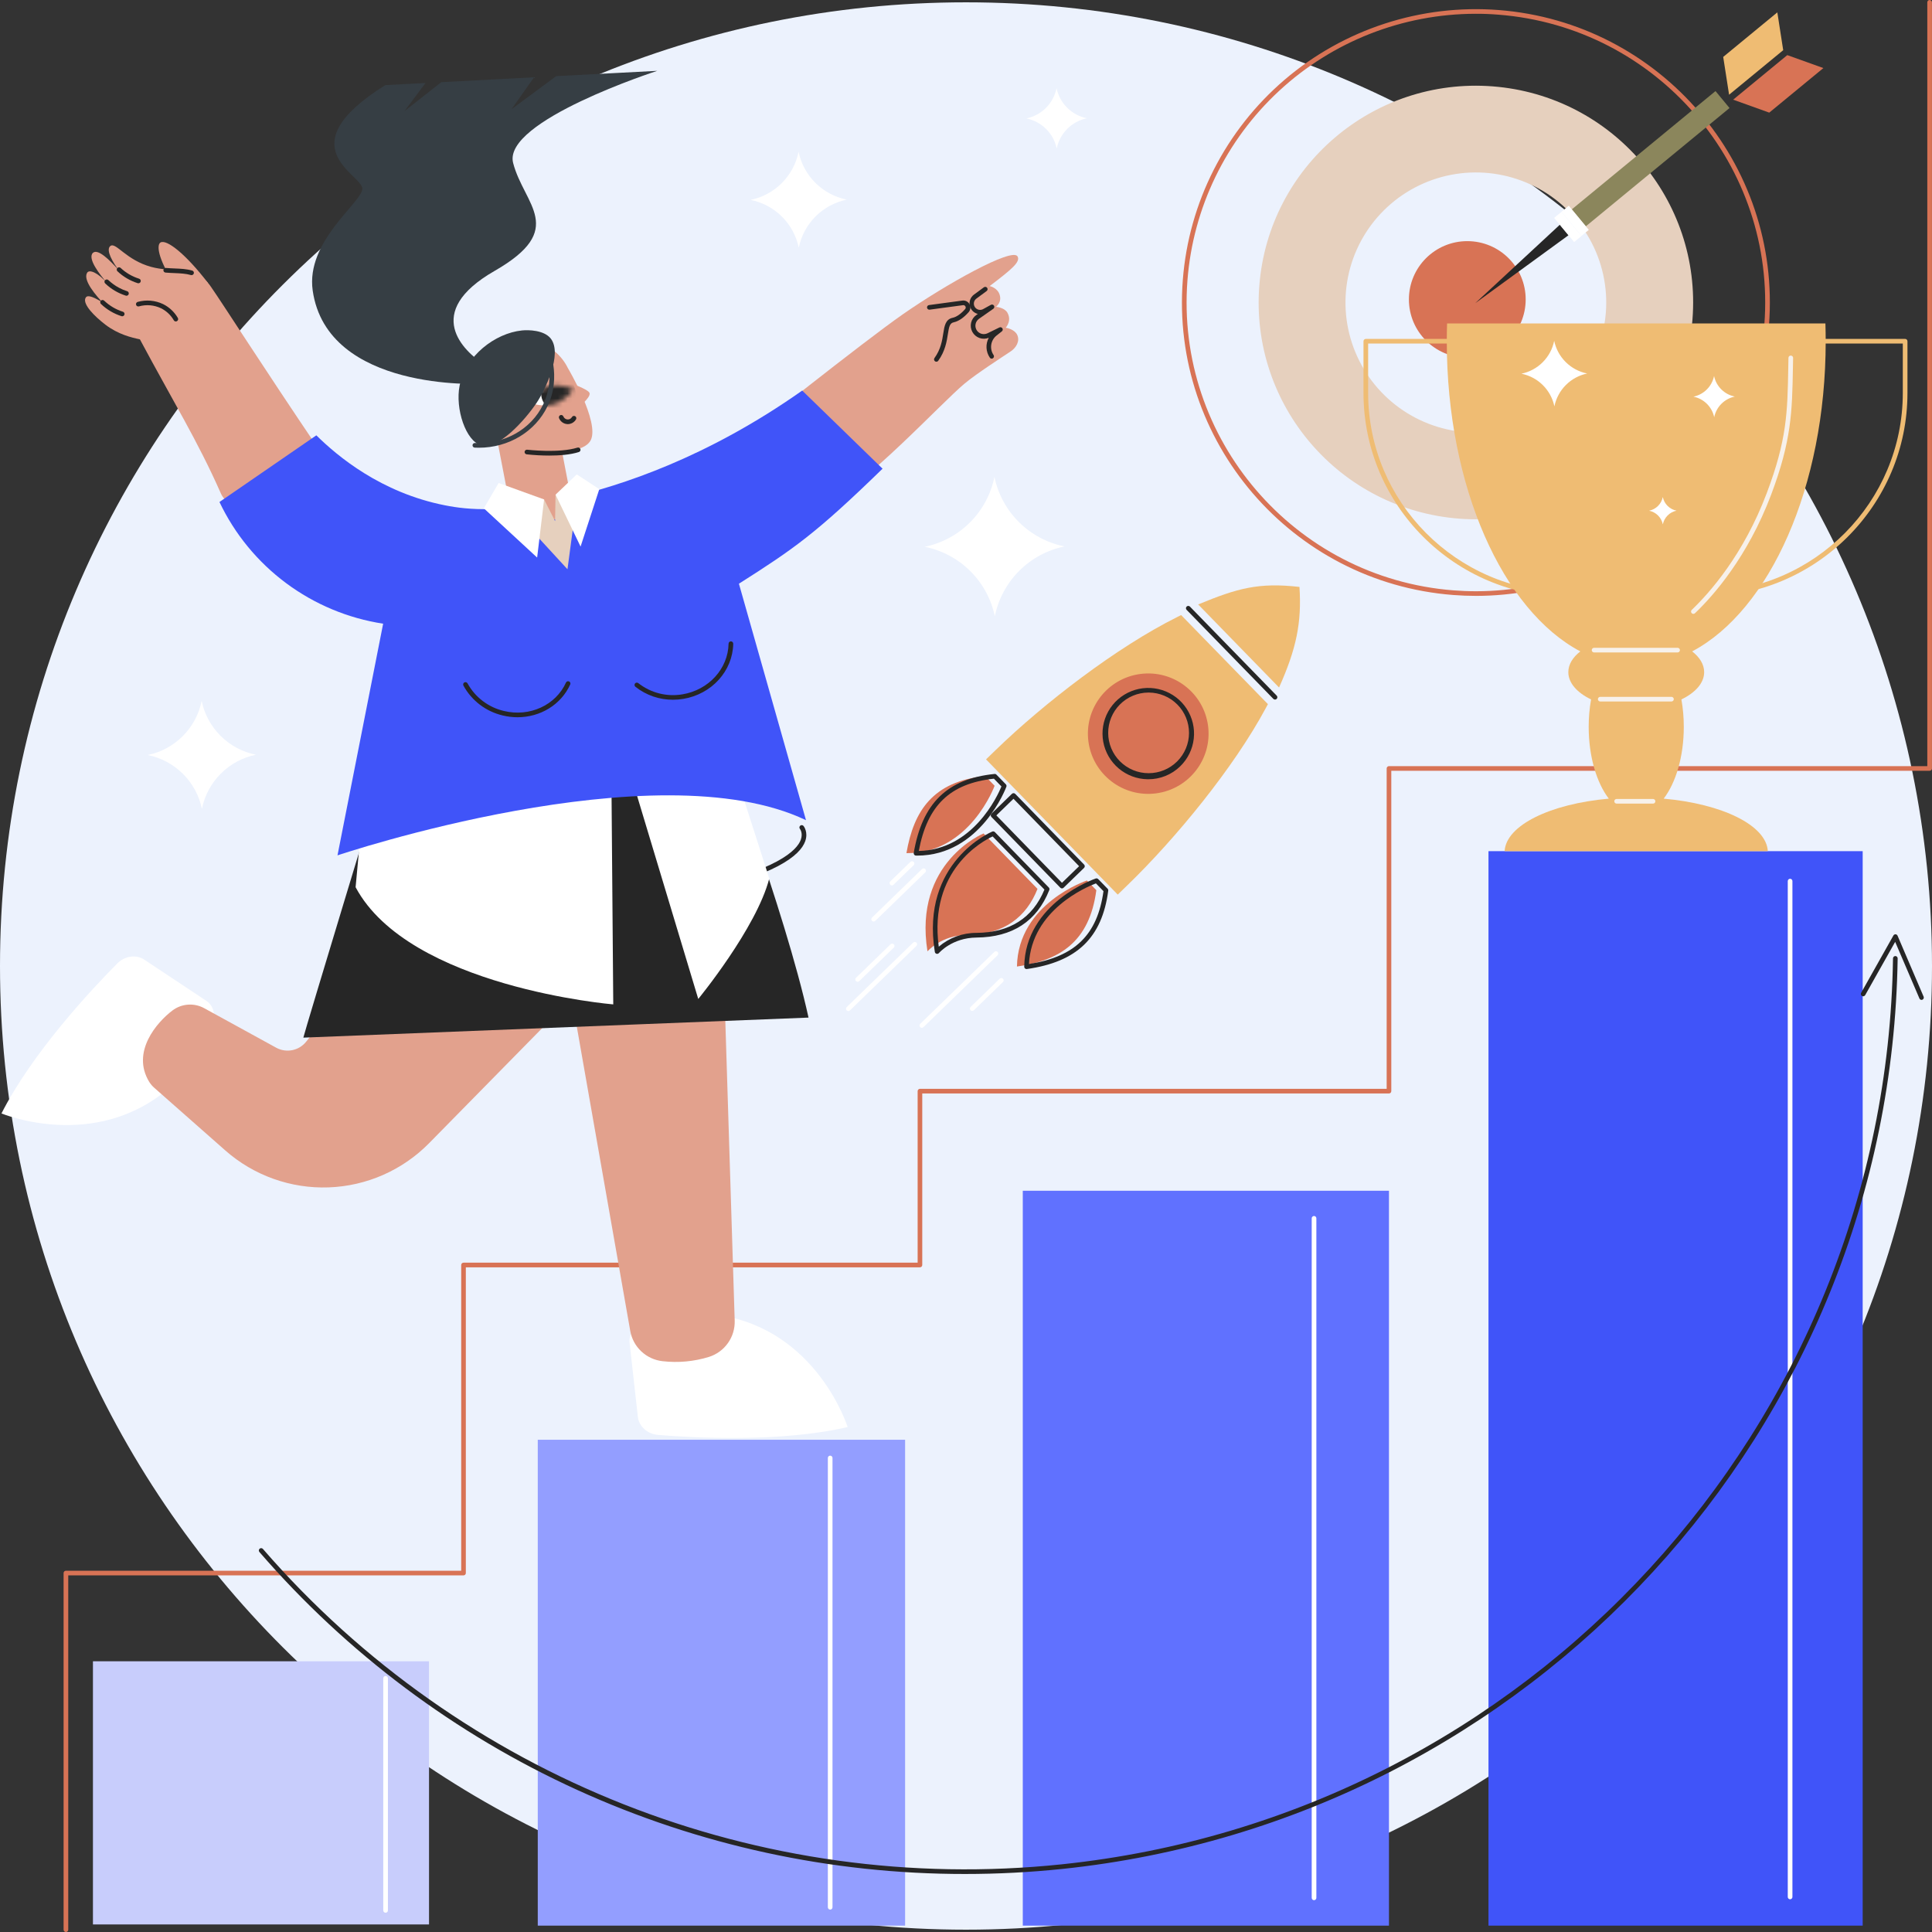 <svg width="400" height="400" viewBox="0 0 400 400" fill="none" xmlns="http://www.w3.org/2000/svg">
    <rect x="0" y="0" width="400" height="400" fill="#333333" stroke="none"/>
    <path d="M200 399.519C310.457 399.519 400 310.192 400 200C400 89.809 310.457 0.481 200 0.481C89.543 0.481 0 89.809 0 200C0 310.192 89.543 399.519 200 399.519Z" fill="#ECF2FD"/>
    <path d="M88.823 343.95H19.244V398.437H88.823V343.95Z" fill="#C8CDFC"/>
    <path d="M287.57 246.533H211.757V398.684H287.57V246.533Z" fill="#6071FF"/>
    <path d="M79.831 396.013C79.703 396.013 79.581 395.962 79.49 395.872C79.4 395.782 79.349 395.66 79.349 395.532V347.477C79.349 347.35 79.4 347.227 79.49 347.137C79.581 347.047 79.703 346.996 79.831 346.996C79.959 346.996 80.082 347.047 80.172 347.137C80.262 347.227 80.313 347.35 80.313 347.477V395.532C80.314 395.595 80.301 395.658 80.277 395.716C80.253 395.775 80.218 395.828 80.173 395.873C80.128 395.917 80.075 395.953 80.016 395.977C79.957 396.001 79.894 396.013 79.831 396.013Z" fill="white"/>
    <path d="M385.649 176.225H308.175V398.682H385.649V176.225Z" fill="#4054F9"/>
    <path d="M370.62 393.224C370.492 393.223 370.37 393.172 370.28 393.082C370.189 392.992 370.139 392.87 370.138 392.743V182.422C370.138 182.294 370.189 182.172 370.279 182.082C370.37 181.991 370.492 181.941 370.62 181.941C370.748 181.941 370.87 181.991 370.961 182.082C371.051 182.172 371.102 182.294 371.102 182.422V392.741C371.102 392.804 371.09 392.867 371.066 392.926C371.042 392.984 371.006 393.037 370.962 393.082C370.917 393.127 370.864 393.163 370.805 393.187C370.746 393.211 370.683 393.224 370.62 393.224Z" fill="white"/>
    <path d="M272.057 393.414C271.929 393.414 271.807 393.363 271.716 393.273C271.626 393.183 271.575 393.061 271.575 392.933V252.24C271.575 252.113 271.626 251.99 271.716 251.9C271.807 251.81 271.929 251.759 272.057 251.759C272.185 251.759 272.308 251.81 272.398 251.9C272.488 251.99 272.539 252.113 272.539 252.24V392.944C272.536 393.07 272.484 393.189 272.394 393.276C272.304 393.364 272.183 393.414 272.057 393.414Z" fill="white"/>
    <path d="M187.393 298.088H111.339V398.682H187.393V298.088Z" fill="#939EFF"/>
    <path d="M171.88 395.362C171.752 395.361 171.63 395.31 171.54 395.22C171.45 395.13 171.399 395.008 171.398 394.881V301.858C171.398 301.73 171.449 301.608 171.539 301.518C171.63 301.427 171.752 301.377 171.88 301.377C172.008 301.377 172.13 301.427 172.221 301.518C172.311 301.608 172.362 301.73 172.362 301.858V394.885C172.36 395.012 172.309 395.132 172.219 395.222C172.129 395.311 172.007 395.361 171.88 395.362Z" fill="white"/>
    <path d="M13.648 400C13.585 400 13.522 399.988 13.463 399.964C13.405 399.94 13.351 399.905 13.307 399.86C13.262 399.815 13.226 399.762 13.202 399.703C13.178 399.645 13.166 399.582 13.166 399.519V325.683C13.166 325.556 13.217 325.433 13.307 325.343C13.398 325.253 13.52 325.202 13.648 325.202H95.486V261.904C95.486 261.776 95.537 261.654 95.627 261.564C95.718 261.474 95.841 261.423 95.968 261.423H189.987V225.91C189.987 225.783 190.038 225.661 190.128 225.57C190.218 225.48 190.341 225.43 190.469 225.43H287.095V159.099C287.095 158.972 287.146 158.85 287.236 158.76C287.327 158.67 287.449 158.619 287.577 158.619H399.027V0.481C399.027 0.353 399.078 0.231 399.168 0.141C399.259 0.051 399.381 0 399.509 0C399.637 0 399.76 0.051 399.85 0.141C399.94 0.231 399.991 0.353 399.991 0.481V159.099C399.991 159.227 399.94 159.349 399.85 159.439C399.76 159.53 399.637 159.58 399.509 159.58H288.052V225.91C288.052 226.038 288.001 226.16 287.911 226.25C287.82 226.341 287.698 226.391 287.57 226.391H190.944V261.904C190.944 262.031 190.893 262.153 190.802 262.243C190.712 262.333 190.59 262.384 190.462 262.385H96.446V325.683C96.446 325.746 96.434 325.809 96.41 325.867C96.386 325.926 96.35 325.979 96.305 326.024C96.261 326.068 96.207 326.104 96.149 326.128C96.09 326.152 96.027 326.164 95.964 326.164H14.13V399.519C14.13 399.647 14.079 399.769 13.989 399.859C13.899 399.949 13.776 400 13.648 400Z" fill="#D87355"/>
    <path d="M199.805 387.989C172.079 388.013 144.674 382.07 119.46 370.564C94.247 359.059 71.818 342.263 53.705 321.322C53.663 321.274 53.632 321.219 53.612 321.159C53.592 321.099 53.584 321.035 53.589 320.972C53.593 320.909 53.61 320.848 53.639 320.791C53.667 320.735 53.706 320.684 53.754 320.643C53.802 320.602 53.858 320.57 53.918 320.55C53.978 320.531 54.041 320.523 54.105 320.527C54.168 320.532 54.229 320.549 54.286 320.577C54.343 320.605 54.393 320.645 54.434 320.692C95.574 368.104 157.397 392.515 219.818 385.988C316.479 375.884 390.469 295.243 391.926 198.41C391.931 198.284 391.984 198.165 392.075 198.077C392.166 197.989 392.288 197.939 392.414 197.938C392.478 197.939 392.54 197.952 392.598 197.977C392.656 198.002 392.709 198.038 392.753 198.084C392.797 198.129 392.832 198.182 392.856 198.241C392.879 198.3 392.891 198.363 392.89 198.426C391.426 295.744 317.064 376.786 219.919 386.946C213.237 387.642 206.523 387.99 199.805 387.989Z" fill="#262626"/>
    <path d="M397.837 207.019C397.744 207.018 397.652 206.99 397.574 206.938C397.497 206.886 397.436 206.812 397.399 206.726L392.375 195.002L386.17 206.027C386.107 206.138 386.003 206.22 385.88 206.255C385.757 206.29 385.625 206.274 385.514 206.212C385.402 206.149 385.32 206.045 385.285 205.923C385.25 205.8 385.266 205.668 385.329 205.557L392.013 193.679C392.057 193.603 392.121 193.539 392.198 193.496C392.276 193.453 392.363 193.432 392.452 193.435C392.541 193.439 392.628 193.469 392.702 193.52C392.775 193.572 392.833 193.643 392.868 193.725L398.267 206.35C398.316 206.468 398.318 206.6 398.27 206.718C398.222 206.836 398.13 206.93 398.013 206.98C397.957 207.004 397.898 207.017 397.837 207.019Z" fill="#262626"/>
    <path d="M305.666 123.373C304.07 123.373 302.463 123.311 300.846 123.187C267.397 120.592 242.288 91.318 244.891 57.924C245.508 49.973 247.69 42.222 251.31 35.113C254.931 28.003 259.92 21.675 265.992 16.489C272.064 11.303 279.101 7.361 286.7 4.888C294.3 2.415 302.313 1.46 310.283 2.077C343.74 4.671 368.845 33.946 366.247 67.336C365.064 82.565 358.171 96.79 346.944 107.175C335.716 117.561 320.978 123.344 305.666 123.373ZM305.473 2.853C290.404 2.88 275.899 8.572 264.849 18.793C253.799 29.014 247.016 43.014 245.852 58.002C243.293 90.864 268.002 119.674 300.929 122.227C302.512 122.351 304.091 122.413 305.664 122.411C320.733 122.383 335.238 116.692 346.288 106.47C357.338 96.249 364.121 82.249 365.285 67.261C367.835 34.4 343.135 5.589 310.21 3.036C308.626 2.906 307.046 2.845 305.473 2.853Z" fill="#D87355"/>
    <path d="M309.051 17.881C284.292 15.962 262.651 34.441 260.727 59.156C258.804 83.871 277.32 105.462 302.086 107.381C326.851 109.3 348.486 90.821 350.41 66.107C352.333 41.392 333.817 19.803 309.051 17.881ZM303.479 89.481C298.156 89.071 293.074 87.094 288.877 83.802C284.68 80.51 281.555 76.051 279.899 70.987C278.242 65.924 278.128 60.484 279.571 55.356C281.014 50.227 283.949 45.641 288.005 42.177C292.06 38.713 297.055 36.526 302.356 35.894C307.658 35.262 313.028 36.212 317.788 38.625C322.548 41.037 326.484 44.804 329.098 49.448C331.712 54.093 332.887 59.406 332.474 64.716C331.92 71.836 328.554 78.444 323.117 83.088C317.68 87.732 310.616 90.032 303.479 89.481Z" fill="#E6D0BE"/>
    <path d="M315.876 61.991C315.876 55.327 310.464 49.925 303.788 49.925C297.112 49.925 291.7 55.327 291.7 61.991C291.7 68.655 297.112 74.057 303.788 74.057C310.464 74.057 315.876 68.655 315.876 61.991Z" fill="#D87355"/>
    <path d="M355.177 18.856L325.427 43.347L328.33 46.857L358.08 22.366L355.177 18.856Z" fill="#8B865C"/>
    <path d="M324.739 48.704L305.425 62.776L322.943 46.532L324.739 48.704Z" fill="#262626"/>
    <path d="M369.194 10.389L357.989 19.613L356.772 11.784L367.978 2.56L369.194 10.389Z" fill="#EFBC73"/>
    <path d="M370.039 11.412L358.834 20.636L366.304 23.318L377.511 14.092L370.039 11.412Z" fill="#D87355"/>
    <path d="M323.292 43.859L321.771 45.111L325.908 50.112L327.429 48.86L323.292 43.859Z" fill="white"/>
    <path d="M324.807 42.592L323.286 43.844L327.422 48.844L328.943 47.592L324.807 42.592Z" fill="white"/>
    <path d="M226.983 184.302C225.563 195.071 219.343 198.863 210.55 200.111C210.769 187.018 225.037 182.299 225.037 182.299L226.983 184.302Z" fill="#D87355"/>
    <path d="M203.972 160.675C193.144 161.786 189.17 167.888 187.669 176.632C200.789 176.785 205.922 162.686 205.922 162.686L203.972 160.675Z" fill="#D87355"/>
    <path d="M203.637 172.56C203.637 172.56 189.051 178.505 192.025 196.967C192.025 196.967 194.849 193.627 200.158 193.583C207.951 193.52 212.528 189.786 214.805 184.035L203.637 172.56Z" fill="#D87355"/>
    <path d="M264.814 142.341C268.407 134.321 269.522 128.892 269.042 121.517C260.587 120.555 256.201 121.786 248.065 125.143L256.439 133.742L264.816 142.341H264.814Z" fill="#EFBC73"/>
    <path d="M262.084 146.575L262.509 145.782L244.542 127.345L243.736 127.747C231.203 133.994 216.188 145.552 206.144 155.288L204.148 157.222L231.415 185.22L233.411 183.284C243.466 173.553 255.469 158.908 262.084 146.575Z" fill="#EFBC73"/>
    <path d="M212.535 200.632C212.471 200.632 212.407 200.62 212.348 200.595C212.289 200.57 212.235 200.534 212.19 200.489C212.145 200.443 212.11 200.389 212.086 200.329C212.063 200.27 212.051 200.206 212.053 200.142C212.272 186.864 226.733 181.93 226.871 181.882C226.957 181.854 227.049 181.85 227.137 181.872C227.225 181.894 227.305 181.94 227.368 182.004L229.318 184.007C229.369 184.059 229.408 184.121 229.43 184.19C229.453 184.259 229.46 184.333 229.45 184.404C228.166 194.153 222.969 199.156 212.603 200.627L212.535 200.632ZM226.895 182.896C224.952 183.633 213.595 188.409 213.034 199.589C222.568 198.09 227.204 193.548 228.464 184.507L226.895 182.896Z" fill="#262626"/>
    <path d="M189.868 177.145H189.649C189.579 177.145 189.51 177.13 189.447 177.1C189.384 177.07 189.328 177.027 189.283 176.973C189.239 176.919 189.206 176.857 189.188 176.79C189.17 176.723 189.167 176.652 189.178 176.584C190.946 166.284 196.106 161.244 205.907 160.238C205.979 160.23 206.052 160.239 206.121 160.264C206.189 160.288 206.251 160.328 206.301 160.38L208.254 162.385C208.316 162.45 208.359 162.531 208.378 162.619C208.397 162.707 208.391 162.798 208.361 162.883C208.313 163.025 203.017 177.145 189.868 177.145ZM205.78 161.218C196.687 162.216 192.007 166.715 190.223 176.179C201.45 175.939 206.549 164.745 207.338 162.829L205.78 161.218Z" fill="#262626"/>
    <path d="M239.353 164.257C246.193 163.363 251.012 157.105 250.116 150.279C249.22 143.453 242.948 138.643 236.108 139.537C229.268 140.43 224.449 146.689 225.345 153.515C226.241 160.341 232.512 165.151 239.353 164.257Z" fill="#D87355"/>
    <path d="M237.743 161.336H237.605C235.413 161.305 233.299 160.517 231.624 159.106C229.949 157.695 228.816 155.748 228.419 153.597C228.021 151.446 228.384 149.224 229.445 147.31C230.505 145.396 232.199 143.908 234.236 143.099C236.273 142.291 238.528 142.212 240.617 142.877C242.706 143.541 244.499 144.908 245.691 146.744C246.883 148.579 247.401 150.771 247.155 152.944C246.909 155.117 245.915 157.139 244.343 158.663C242.579 160.383 240.209 161.343 237.743 161.336ZM237.743 143.386C235.529 143.403 233.412 144.294 231.856 145.864C230.299 147.435 229.43 149.556 229.438 151.765C229.446 153.973 230.331 156.089 231.9 157.647C233.468 159.206 235.592 160.081 237.806 160.081C240.019 160.081 242.143 159.206 243.711 157.647C245.28 156.089 246.165 153.973 246.173 151.765C246.181 149.556 245.312 147.435 243.755 145.864C242.199 144.294 240.082 143.403 237.868 143.386H237.743Z" fill="#262626"/>
    <path d="M263.979 144.839C263.914 144.839 263.85 144.826 263.791 144.801C263.731 144.776 263.678 144.739 263.633 144.693L245.666 126.253C245.581 126.161 245.535 126.039 245.538 125.914C245.542 125.788 245.594 125.669 245.685 125.582C245.775 125.494 245.896 125.446 246.022 125.446C246.148 125.447 246.269 125.496 246.358 125.585L264.325 144.022C264.39 144.09 264.435 144.175 264.452 144.268C264.469 144.361 264.459 144.456 264.422 144.543C264.386 144.63 264.324 144.704 264.246 144.757C264.168 144.81 264.076 144.838 263.981 144.839H263.979Z" fill="#262626"/>
    <path d="M219.869 183.936C219.74 183.934 219.618 183.881 219.529 183.79L205.265 169.145C205.175 169.055 205.124 168.933 205.124 168.805C205.124 168.678 205.175 168.556 205.265 168.465L209.503 164.356C209.594 164.266 209.716 164.216 209.844 164.216C209.972 164.216 210.095 164.266 210.186 164.356L224.45 179.001C224.54 179.091 224.591 179.213 224.591 179.341C224.591 179.468 224.54 179.59 224.45 179.681L220.212 183.79C220.168 183.836 220.114 183.873 220.055 183.898C219.996 183.923 219.933 183.936 219.869 183.936ZM206.284 168.819L219.869 182.776L223.416 179.335L209.831 165.379L206.284 168.819Z" fill="#262626"/>
    <path d="M194.023 197.486C193.979 197.486 193.936 197.48 193.893 197.469C193.804 197.444 193.724 197.395 193.663 197.326C193.601 197.258 193.56 197.173 193.545 197.082C190.539 178.459 205.296 172.214 205.445 172.164C205.533 172.127 205.631 172.118 205.725 172.138C205.82 172.157 205.906 172.204 205.973 172.273L217.147 183.749C217.212 183.815 217.256 183.898 217.274 183.989C217.292 184.08 217.284 184.174 217.25 184.26C214.684 190.737 209.608 194.05 202.158 194.111C197.119 194.153 194.415 197.292 194.389 197.325C194.342 197.376 194.286 197.417 194.223 197.445C194.16 197.472 194.092 197.487 194.023 197.486ZM205.515 173.174C203.475 174.118 192.248 180.074 194.36 196C196.53 194.147 199.295 193.133 202.151 193.141C209.06 193.086 213.797 190.081 216.24 184.179L205.515 173.174Z" fill="#262626"/>
    <path d="M190.852 212.8C190.757 212.799 190.663 212.77 190.584 212.717C190.505 212.664 190.444 212.588 190.408 212.5C190.372 212.411 190.363 212.314 190.383 212.221C190.402 212.128 190.449 212.042 190.517 211.976L205.868 197.084C205.959 196.995 206.083 196.946 206.211 196.948C206.339 196.95 206.461 197.002 206.55 197.094C206.639 197.185 206.688 197.309 206.686 197.436C206.685 197.564 206.632 197.686 206.54 197.775L191.19 212.664C191.099 212.752 190.978 212.801 190.852 212.8Z" fill="white"/>
    <path d="M201.288 209.301C201.193 209.3 201.099 209.271 201.02 209.218C200.941 209.164 200.88 209.089 200.844 209C200.808 208.912 200.799 208.815 200.819 208.722C200.838 208.629 200.885 208.543 200.953 208.476L206.972 202.638C207.017 202.592 207.07 202.556 207.13 202.531C207.189 202.506 207.253 202.493 207.317 202.493C207.381 202.493 207.445 202.506 207.504 202.531C207.564 202.556 207.617 202.592 207.662 202.638C207.707 202.684 207.742 202.739 207.766 202.798C207.789 202.858 207.8 202.922 207.799 202.986C207.797 203.05 207.783 203.114 207.756 203.172C207.73 203.231 207.692 203.283 207.644 203.327L201.626 209.165C201.535 209.252 201.414 209.301 201.288 209.301Z" fill="white"/>
    <path d="M180.876 190.794C180.781 190.794 180.688 190.765 180.609 190.711C180.529 190.658 180.468 190.582 180.432 190.494C180.396 190.406 180.387 190.309 180.407 190.216C180.426 190.122 180.473 190.037 180.541 189.97L190.889 179.931C190.981 179.842 191.105 179.793 191.233 179.795C191.361 179.796 191.483 179.849 191.572 179.941C191.661 180.032 191.71 180.155 191.708 180.283C191.707 180.411 191.654 180.532 191.562 180.621L181.214 190.659C181.124 190.746 181.002 190.795 180.876 190.794Z" fill="white"/>
    <path d="M184.663 183.318C184.598 183.318 184.534 183.306 184.474 183.281C184.415 183.255 184.361 183.218 184.316 183.172C184.226 183.081 184.175 182.959 184.175 182.832C184.175 182.704 184.226 182.582 184.316 182.492L188.493 178.441C188.584 178.352 188.708 178.304 188.836 178.305C188.964 178.307 189.086 178.36 189.175 178.451C189.264 178.543 189.313 178.666 189.311 178.794C189.31 178.921 189.257 179.043 189.165 179.132L184.989 183.182C184.901 183.267 184.785 183.315 184.663 183.318Z" fill="white"/>
    <path d="M175.638 209.331C175.542 209.331 175.448 209.302 175.369 209.249C175.289 209.196 175.228 209.12 175.192 209.032C175.155 208.943 175.146 208.846 175.166 208.753C175.185 208.659 175.232 208.574 175.3 208.507L189.062 195.156C189.154 195.067 189.277 195.018 189.405 195.02C189.533 195.022 189.655 195.074 189.745 195.166C189.834 195.257 189.883 195.381 189.881 195.508C189.879 195.636 189.827 195.758 189.735 195.847L175.973 209.195C175.883 209.283 175.763 209.331 175.638 209.331Z" fill="white"/>
    <path d="M177.564 203.266C177.468 203.266 177.375 203.237 177.296 203.183C177.217 203.13 177.155 203.054 177.119 202.966C177.083 202.878 177.075 202.781 177.094 202.687C177.113 202.594 177.16 202.509 177.228 202.442L184.378 195.504C184.423 195.46 184.477 195.426 184.536 195.402C184.595 195.379 184.658 195.367 184.721 195.368C184.784 195.369 184.847 195.382 184.905 195.408C184.963 195.433 185.016 195.469 185.06 195.514C185.104 195.559 185.139 195.613 185.163 195.672C185.186 195.731 185.198 195.793 185.197 195.857C185.196 195.92 185.182 195.982 185.157 196.04C185.132 196.098 185.096 196.151 185.05 196.195L177.901 203.131C177.811 203.218 177.69 203.267 177.564 203.266Z" fill="white"/>
    <path d="M344.448 165.352C346.97 162.056 348.611 156.627 348.611 150.489C348.612 148.584 348.448 146.683 348.12 144.806C351.008 143.42 352.829 141.405 352.829 139.158C352.829 137.562 351.908 136.085 350.344 134.863C366.356 126.404 377.991 100.856 377.991 70.653C377.991 69.416 377.969 68.185 377.932 66.963H299.601C299.562 68.184 299.542 69.414 299.542 70.653C299.542 100.856 311.177 126.404 327.189 134.863C325.624 136.085 324.704 137.562 324.704 139.158C324.704 141.405 326.525 143.42 329.413 144.806C329.083 146.682 328.919 148.584 328.922 150.489C328.922 156.633 330.57 162.074 333.085 165.352C320.962 166.426 311.818 170.867 311.512 176.225H366.008C365.714 170.867 356.571 166.426 344.448 165.352Z" fill="#EFBC73"/>
    <path d="M324.584 123.547C301.26 123.547 282.296 104.62 282.296 81.361V70.651C282.297 70.524 282.348 70.402 282.438 70.312C282.528 70.222 282.651 70.171 282.778 70.17H324.584C324.711 70.171 324.834 70.222 324.924 70.312C325.014 70.402 325.065 70.524 325.066 70.651V123.06C325.067 123.123 325.055 123.187 325.031 123.246C325.007 123.305 324.972 123.359 324.927 123.404C324.882 123.449 324.829 123.485 324.77 123.51C324.711 123.535 324.647 123.547 324.584 123.547ZM283.26 71.127V81.353C283.26 103.928 301.542 122.325 324.113 122.583V71.127H283.26Z" fill="#EFBC73"/>
    <path d="M352.62 123.547C352.493 123.547 352.37 123.497 352.28 123.406C352.189 123.316 352.138 123.194 352.138 123.066V70.647C352.139 70.519 352.19 70.397 352.28 70.307C352.371 70.217 352.493 70.166 352.62 70.166H394.437C394.564 70.166 394.687 70.217 394.777 70.307C394.867 70.397 394.918 70.519 394.919 70.647V81.357C394.919 104.621 375.942 123.547 352.62 123.547ZM353.102 71.128V122.583C375.67 122.325 393.955 103.928 393.955 81.353V71.128H353.102Z" fill="#EFBC73"/>
    <path d="M350.596 127.096C350.5 127.096 350.406 127.067 350.326 127.013C350.246 126.959 350.184 126.883 350.149 126.794C350.113 126.705 350.105 126.607 350.125 126.513C350.145 126.419 350.193 126.334 350.263 126.267C353.988 122.702 360.986 114.818 365.789 102.092C369.969 91.015 370.072 85.419 370.241 76.147L370.28 74.088C370.281 74.025 370.294 73.962 370.319 73.904C370.344 73.846 370.381 73.793 370.426 73.749C370.472 73.705 370.526 73.671 370.585 73.648C370.645 73.625 370.708 73.614 370.771 73.616C370.899 73.619 371.021 73.672 371.11 73.764C371.198 73.856 371.247 73.98 371.245 74.108L371.205 76.165C371.039 85.218 370.929 91.198 366.691 102.431C361.821 115.327 354.724 123.34 350.929 126.962C350.839 127.048 350.72 127.096 350.596 127.096Z" fill="#F7F1EB"/>
    <path d="M347.329 135.082H330.037C329.909 135.082 329.787 135.031 329.696 134.941C329.606 134.85 329.555 134.728 329.555 134.601C329.555 134.473 329.606 134.351 329.696 134.261C329.787 134.17 329.909 134.12 330.037 134.12H347.329C347.457 134.12 347.579 134.17 347.67 134.261C347.76 134.351 347.811 134.473 347.811 134.601C347.811 134.728 347.76 134.85 347.67 134.941C347.579 135.031 347.457 135.082 347.329 135.082Z" fill="#F7F1EB"/>
    <path d="M346.058 145.235H331.31C331.182 145.235 331.06 145.184 330.969 145.094C330.879 145.004 330.828 144.882 330.828 144.754C330.828 144.627 330.879 144.504 330.969 144.414C331.06 144.324 331.182 144.273 331.31 144.273H346.058C346.186 144.273 346.309 144.324 346.399 144.414C346.489 144.504 346.54 144.627 346.54 144.754C346.54 144.882 346.489 145.004 346.399 145.094C346.309 145.184 346.186 145.235 346.058 145.235Z" fill="#F7F1EB"/>
    <path d="M342.244 166.379H334.7C334.572 166.379 334.449 166.328 334.359 166.238C334.269 166.148 334.218 166.025 334.218 165.898C334.218 165.77 334.269 165.648 334.359 165.558C334.449 165.468 334.572 165.417 334.7 165.417H342.244C342.371 165.417 342.494 165.468 342.584 165.558C342.675 165.648 342.726 165.77 342.726 165.898C342.726 166.025 342.675 166.148 342.584 166.238C342.494 166.328 342.371 166.379 342.244 166.379Z" fill="#F7F1EB"/>
    <path d="M328.615 77.329H328.593C326.916 76.99 325.376 76.167 324.164 74.963C322.952 73.758 322.122 72.224 321.777 70.553V70.575C321.436 72.247 320.611 73.783 319.404 74.992C318.196 76.201 316.66 77.029 314.985 77.375H315.007C316.683 77.713 318.224 78.536 319.435 79.741C320.647 80.945 321.478 82.479 321.823 84.15V84.129C322.163 82.456 322.988 80.92 324.196 79.712C325.403 78.503 326.94 77.674 328.615 77.329Z" fill="white"/>
    <path d="M347.099 105.73C346.401 105.588 345.761 105.246 345.257 104.745C344.753 104.243 344.407 103.605 344.264 102.91C344.122 103.606 343.779 104.245 343.276 104.748C342.774 105.25 342.134 105.595 341.437 105.738C342.135 105.88 342.775 106.222 343.279 106.723C343.783 107.225 344.129 107.863 344.272 108.558C344.413 107.862 344.757 107.223 345.259 106.72C345.762 106.218 346.402 105.874 347.099 105.732V105.73Z" fill="white"/>
    <path d="M359.181 82.101H359.165C358.109 81.889 357.139 81.372 356.376 80.613C355.614 79.854 355.092 78.888 354.877 77.835V77.848C354.664 78.901 354.144 79.868 353.384 80.629C352.624 81.39 351.655 81.911 350.6 82.127H350.614C351.67 82.34 352.64 82.858 353.403 83.617C354.167 84.376 354.69 85.341 354.908 86.394V86.379C355.122 85.326 355.642 84.359 356.403 83.598C357.164 82.838 358.132 82.317 359.187 82.101H359.181Z" fill="white"/>
    <path d="M133.357 274.194C132.456 274.306 131.635 274.767 131.072 275.478C130.51 276.189 130.25 277.093 130.351 277.993L132.058 293.315C132.277 295.329 134.051 296.909 136.278 297.092C143.977 297.72 161.749 298.655 175.498 295.457C175.498 295.457 169.24 275.438 148.946 272.288L133.357 274.194Z" fill="white"/>
    <path d="M113.907 181.176L130.486 275.549C130.771 277.176 131.576 278.666 132.782 279.797C133.988 280.928 135.529 281.638 137.174 281.82C140.409 282.193 143.687 281.89 146.799 280.929C148.383 280.423 149.758 279.416 150.717 278.06C151.676 276.705 152.166 275.074 152.112 273.416L149.167 179.342L113.907 181.176Z" fill="#E2A18D"/>
    <path d="M43.716 211.965C44.211 211.205 44.385 210.281 44.201 209.394C44.017 208.506 43.49 207.727 42.735 207.224L29.877 198.689C28.19 197.567 25.839 197.902 24.268 199.487C18.834 204.968 6.692 217.95 0.305 230.525C0.305 230.525 19.693 238.612 35.167 225.135L43.716 211.965Z" fill="white"/>
    <path d="M88.486 184.068L63.392 215.664C62.671 216.571 61.652 217.194 60.514 217.423C59.377 217.652 58.195 217.471 57.178 216.914L42.279 208.737C41.255 208.173 40.089 207.917 38.922 208.001C37.755 208.085 36.638 208.504 35.705 209.209C32.471 211.648 27.13 217.792 30.885 223.976C31.175 224.444 31.534 224.866 31.95 225.226L46.645 238.186C52.532 243.377 60.192 246.115 68.043 245.836C75.895 245.556 83.34 242.28 88.841 236.684L131.595 193.187L88.486 184.068Z" fill="#E2A18D"/>
    <path d="M62.805 214.83C63.011 213.737 79.553 159.285 79.553 159.285L148.247 150.819C148.247 150.819 162.555 188.594 167.395 210.682L62.805 214.83Z" fill="#262626"/>
    <path d="M154.531 90.076C154.531 90.076 178.585 70.881 186.959 65.045C195.745 58.925 209.612 51.143 210.677 53.093C211.284 54.206 209.612 55.655 204.886 59.235C205.307 59.292 206.536 59.782 206.928 60.903C207.511 62.564 206.295 63.401 206.223 63.526C206.367 63.526 208.004 63.712 208.583 64.758C209.24 65.934 208.885 67.023 208.234 67.856C208.591 67.889 210.083 68.269 210.587 69.301C211.245 70.643 210.329 72.02 209.306 72.713C207.43 73.98 202.218 77.316 199.685 79.434C194.698 83.598 178.999 100.765 170.202 104.874C169.354 96.529 154.531 90.076 154.531 90.076Z" fill="#E2A18D"/>
    <path d="M193.865 74.89C193.764 74.89 193.665 74.859 193.582 74.801C193.479 74.726 193.41 74.613 193.389 74.488C193.369 74.362 193.399 74.233 193.473 74.13C194.787 72.311 195.068 70.495 195.293 69.037C195.539 67.467 195.749 66.112 197.239 65.793C198.037 65.623 198.928 65.002 199.82 63.996C199.888 63.922 199.93 63.829 199.941 63.73C199.953 63.631 199.933 63.53 199.884 63.443C199.837 63.352 199.763 63.278 199.672 63.231C199.581 63.184 199.477 63.167 199.375 63.183L192.469 64.114C192.343 64.13 192.216 64.095 192.116 64.018C192.015 63.941 191.949 63.827 191.932 63.702C191.915 63.576 191.948 63.449 192.025 63.348C192.101 63.247 192.214 63.18 192.34 63.161L199.246 62.23C199.541 62.189 199.842 62.24 200.107 62.374C200.373 62.509 200.591 62.721 200.732 62.983C200.873 63.245 200.93 63.543 200.896 63.839C200.862 64.134 200.738 64.412 200.541 64.635C199.498 65.813 198.455 66.519 197.441 66.735C196.637 66.908 196.485 67.653 196.247 69.185C196.017 70.663 195.701 72.683 194.255 74.691C194.21 74.753 194.152 74.803 194.084 74.838C194.016 74.872 193.941 74.89 193.865 74.89Z" fill="#262626"/>
    <path d="M205.329 74.258C205.249 74.257 205.171 74.237 205.102 74.199C205.032 74.16 204.973 74.106 204.93 74.039C204.522 73.44 204.286 72.741 204.247 72.018C204.209 71.295 204.369 70.575 204.711 69.936C204.094 70.185 203.406 70.198 202.78 69.974C202.154 69.749 201.632 69.303 201.315 68.719C200.997 68.136 200.906 67.456 201.058 66.81C201.21 66.164 201.596 65.596 202.141 65.215L202.445 64.996C202.029 64.893 201.651 64.674 201.356 64.364C201.06 64.055 200.859 63.668 200.775 63.248C200.692 62.829 200.73 62.394 200.885 61.996C201.04 61.597 201.305 61.25 201.65 60.996L203.701 59.482C203.752 59.444 203.809 59.417 203.871 59.402C203.932 59.386 203.996 59.383 204.059 59.393C204.122 59.402 204.182 59.423 204.236 59.456C204.29 59.489 204.338 59.532 204.375 59.582C204.413 59.633 204.44 59.691 204.456 59.752C204.471 59.813 204.474 59.877 204.465 59.94C204.456 60.002 204.434 60.062 204.401 60.117C204.369 60.171 204.326 60.218 204.275 60.255L202.224 61.77C201.933 61.956 201.728 62.248 201.654 62.584C201.58 62.92 201.643 63.272 201.828 63.562C202.014 63.851 202.308 64.056 202.644 64.13C202.981 64.204 203.333 64.141 203.624 63.956L205.158 63.108C205.265 63.051 205.391 63.036 205.509 63.068C205.627 63.099 205.728 63.174 205.793 63.277C205.858 63.38 205.881 63.504 205.858 63.624C205.835 63.743 205.767 63.849 205.668 63.921L202.688 66.008C202.498 66.143 202.337 66.313 202.213 66.51C202.09 66.707 202.007 66.927 201.97 67.156C201.932 67.386 201.941 67.62 201.996 67.846C202.05 68.072 202.149 68.285 202.287 68.472C202.531 68.799 202.882 69.03 203.279 69.126C203.676 69.222 204.094 69.177 204.461 68.999L206.915 67.796C207.022 67.745 207.144 67.735 207.258 67.767C207.371 67.8 207.469 67.873 207.533 67.973C207.596 68.073 207.62 68.193 207.6 68.31C207.58 68.426 207.518 68.531 207.425 68.605L206.33 69.466C205.735 69.937 205.341 70.615 205.226 71.363C205.11 72.112 205.282 72.876 205.708 73.504C205.744 73.556 205.769 73.615 205.782 73.676C205.795 73.738 205.796 73.802 205.784 73.865C205.772 73.927 205.748 73.986 205.713 74.039C205.678 74.092 205.633 74.137 205.581 74.172C205.506 74.224 205.419 74.254 205.329 74.258Z" fill="#262626"/>
    <path d="M65.951 92.948C54.266 75.661 46.308 63.169 43.7 59.414C43.256 58.743 42.717 58.139 42.101 57.619C38.97 55.012 35.828 56.491 31.282 55.25C26.124 53.84 24.018 50.131 22.892 50.904C22.11 51.444 22.511 53.066 24.465 55.807C22.739 53.892 20.285 51.401 19.229 52.356C18.067 53.523 20.607 56.791 22.239 58.695C20.267 56.395 18.514 55.761 18.065 56.439C17.346 57.508 18.464 59.65 21.194 62.59C18.74 61.086 17.92 61.086 17.664 61.783C17.195 63.057 19.485 65.433 21.827 67.224C24.47 69.239 27.219 69.888 28.963 70.255C35.889 83.208 40.929 91.269 45.712 102.122C48.766 109.04 65.298 104.367 65.951 92.948Z" fill="#E2A18D"/>
    <path d="M35.186 57.359C32.513 52.8 32.518 50.583 33.254 50.192C34.494 49.519 38.372 52.478 43.114 58.649C40.879 58.487 37.423 57.521 35.186 57.359Z" fill="#E2A18D"/>
    <path d="M36.405 66.553C36.32 66.553 36.237 66.532 36.164 66.49C36.091 66.448 36.031 66.388 35.988 66.315C35.37 65.245 34.45 64.379 33.344 63.825C31.915 63.143 30.286 63.003 28.762 63.434C28.64 63.467 28.509 63.451 28.399 63.389C28.288 63.327 28.207 63.224 28.172 63.102C28.137 62.981 28.152 62.85 28.212 62.739C28.273 62.629 28.376 62.546 28.497 62.51C30.252 62.014 32.127 62.176 33.771 62.964C35.047 63.598 36.107 64.593 36.821 65.823C36.853 65.878 36.874 65.938 36.882 66C36.891 66.062 36.887 66.126 36.871 66.187C36.855 66.248 36.827 66.305 36.788 66.355C36.75 66.405 36.702 66.447 36.648 66.479C36.575 66.526 36.491 66.552 36.405 66.553Z" fill="#262626"/>
    <path d="M39.656 56.964C39.611 56.964 39.566 56.958 39.522 56.945C38.468 56.641 37.331 56.593 36.115 56.54C35.526 56.516 34.914 56.49 34.27 56.435C34.143 56.425 34.025 56.363 33.942 56.266C33.86 56.168 33.82 56.041 33.831 55.914C33.842 55.787 33.903 55.669 34.001 55.587C34.099 55.505 34.226 55.465 34.353 55.476C34.976 55.531 35.576 55.555 36.154 55.581C37.425 55.633 38.624 55.684 39.789 56.018C39.902 56.049 40 56.12 40.064 56.218C40.128 56.316 40.154 56.433 40.138 56.549C40.122 56.664 40.064 56.77 39.975 56.846C39.886 56.922 39.773 56.963 39.656 56.962V56.964Z" fill="#262626"/>
    <path d="M28.659 58.654C28.61 58.653 28.561 58.645 28.514 58.63C26.933 58.131 25.488 57.279 24.288 56.138C24.209 56.048 24.166 55.932 24.169 55.812C24.171 55.693 24.217 55.579 24.299 55.492C24.381 55.405 24.493 55.351 24.612 55.342C24.732 55.332 24.85 55.367 24.945 55.441C26.043 56.478 27.363 57.252 28.806 57.705C28.916 57.739 29.01 57.812 29.071 57.91C29.132 58.008 29.156 58.124 29.138 58.238C29.12 58.352 29.062 58.456 28.974 58.53C28.886 58.605 28.774 58.646 28.659 58.645V58.654Z" fill="#262626"/>
    <path d="M26.187 61.23C26.138 61.23 26.088 61.223 26.041 61.208C24.461 60.707 23.016 59.855 21.814 58.716C21.761 58.675 21.717 58.624 21.685 58.565C21.653 58.506 21.633 58.441 21.628 58.374C21.623 58.307 21.631 58.24 21.654 58.176C21.676 58.113 21.711 58.055 21.757 58.006C21.803 57.957 21.859 57.919 21.921 57.893C21.983 57.867 22.05 57.854 22.117 57.855C22.184 57.856 22.251 57.871 22.312 57.9C22.373 57.928 22.427 57.969 22.471 58.019C23.118 58.631 23.844 59.155 24.63 59.575C25.172 59.867 25.74 60.106 26.328 60.29C26.438 60.325 26.532 60.397 26.593 60.495C26.654 60.593 26.678 60.709 26.66 60.823C26.642 60.937 26.584 61.041 26.496 61.115C26.408 61.19 26.296 61.231 26.181 61.23H26.187Z" fill="#262626"/>
    <path d="M25.309 65.482C25.259 65.482 25.21 65.475 25.162 65.46C23.582 64.959 22.137 64.107 20.936 62.968C20.882 62.927 20.838 62.876 20.806 62.817C20.774 62.758 20.755 62.693 20.75 62.626C20.744 62.559 20.753 62.492 20.775 62.428C20.797 62.365 20.833 62.307 20.879 62.258C20.925 62.209 20.981 62.17 21.043 62.145C21.105 62.118 21.172 62.106 21.239 62.107C21.306 62.108 21.372 62.123 21.433 62.151C21.494 62.18 21.549 62.221 21.593 62.271C22.689 63.309 24.006 64.086 25.447 64.542C25.557 64.576 25.651 64.649 25.712 64.746C25.773 64.844 25.797 64.96 25.78 65.074C25.762 65.188 25.704 65.291 25.617 65.366C25.529 65.441 25.418 65.482 25.302 65.482H25.309Z" fill="#262626"/>
    <path d="M142.982 185.104C142.863 185.104 142.749 185.059 142.661 184.98C142.572 184.901 142.517 184.792 142.504 184.674C142.492 184.556 142.523 184.437 142.593 184.341C142.662 184.245 142.765 184.178 142.881 184.153C161.006 180.254 165.011 176.026 165.798 173.854C166.288 172.485 165.638 171.644 165.631 171.635C165.587 171.586 165.554 171.529 165.533 171.467C165.512 171.405 165.504 171.339 165.509 171.273C165.515 171.208 165.534 171.144 165.565 171.086C165.596 171.029 165.638 170.978 165.69 170.937C165.741 170.896 165.801 170.866 165.864 170.849C165.928 170.832 165.994 170.828 166.059 170.838C166.124 170.847 166.187 170.87 166.243 170.904C166.299 170.939 166.347 170.985 166.385 171.038C166.426 171.089 167.375 172.313 166.707 174.177C165.673 177.06 160.734 181.296 143.083 185.093C143.05 185.1 143.016 185.104 142.982 185.104Z" fill="#262626"/>
    <path d="M130.673 160.703L144.566 206.824C144.566 206.824 156.617 192.153 159.271 181.877L151.477 157.595L130.673 160.703Z" fill="white"/>
    <path d="M126.58 160.325L126.968 207.949C126.968 207.949 84.709 204.435 73.624 183.687L75.013 168.738L126.58 160.325Z" fill="white"/>
    <path d="M65.495 90.131L45.438 103.935C48.594 110.576 53.334 116.345 59.241 120.737C65.149 125.128 72.045 128.01 79.327 129.128L69.875 177.093C69.875 177.093 135.699 154.92 166.875 169.812L152.986 120.851C164.397 113.602 168.893 110.496 182.725 97.038C177.309 91.747 171.507 86.147 166.089 80.864C146.22 94.864 128.505 100.547 117.598 103.091C104.233 106.221 97.046 105.6 92.123 104.621C78.854 102.002 69.851 94.427 65.495 90.131Z" fill="#4054F9"/>
    <path d="M107.149 148.499C106.106 148.498 105.067 148.372 104.054 148.123C102.344 147.716 100.738 146.956 99.342 145.891C97.945 144.826 96.789 143.481 95.947 141.941C95.917 141.885 95.898 141.824 95.892 141.761C95.886 141.698 95.892 141.634 95.911 141.573C95.929 141.513 95.96 141.456 96 141.407C96.04 141.358 96.09 141.318 96.146 141.288C96.202 141.258 96.264 141.239 96.327 141.233C96.39 141.227 96.454 141.233 96.515 141.252C96.576 141.27 96.632 141.301 96.681 141.341C96.731 141.381 96.771 141.431 96.801 141.487C97.579 142.907 98.647 144.148 99.937 145.13C101.226 146.113 102.708 146.814 104.286 147.189C109.641 148.501 115.07 146.018 117.196 141.288C117.254 141.182 117.35 141.101 117.465 141.063C117.58 141.025 117.705 141.031 117.816 141.08C117.927 141.13 118.014 141.219 118.062 141.331C118.109 141.442 118.113 141.567 118.072 141.681C116.17 145.915 111.849 148.499 107.149 148.499Z" fill="#262626"/>
    <path d="M139.336 144.874C136.516 144.887 133.775 143.942 131.564 142.195C131.512 142.156 131.468 142.108 131.435 142.052C131.402 141.996 131.381 141.934 131.372 141.87C131.364 141.806 131.368 141.74 131.386 141.678C131.404 141.615 131.433 141.557 131.474 141.507C131.515 141.456 131.565 141.414 131.622 141.384C131.68 141.353 131.743 141.334 131.807 141.328C131.872 141.323 131.937 141.33 131.999 141.35C132.061 141.37 132.118 141.402 132.167 141.445C133.442 142.446 134.913 143.168 136.485 143.566C138.058 143.963 139.696 144.027 141.295 143.753C146.733 142.855 150.749 138.444 150.844 133.261C150.844 133.198 150.857 133.135 150.882 133.077C150.907 133.019 150.944 132.966 150.99 132.922C151.035 132.878 151.089 132.844 151.148 132.821C151.208 132.798 151.271 132.787 151.334 132.789C151.462 132.792 151.583 132.845 151.672 132.937C151.761 133.028 151.809 133.151 151.808 133.279C151.705 138.925 147.349 143.727 141.45 144.7C140.752 144.815 140.044 144.874 139.336 144.874Z" fill="#262626"/>
    <path d="M136.072 14.667L115.16 15.759L105.909 22.603L110.572 16.002L91.361 17.012L83.736 23.012L88.096 17.185L79.77 17.622C59.1 30.566 75.25 36.227 75.02 39.13C74.79 42.033 63.282 49.976 64.742 60.16C67.75 81.143 99.643 79.46 99.643 79.46L100.149 75.418C96.124 72.724 87.292 64.763 102.408 56.083C117.524 47.403 108.497 42.457 106.238 33.742C103.979 25.027 136.072 14.667 136.072 14.667Z" fill="#363E44"/>
    <path d="M122.299 91.148C120.416 94.807 109.01 93.434 109.01 93.434L98.955 85.871C98.279 84.648 97.856 83.302 97.709 81.913C97.562 80.524 97.696 79.12 98.102 77.783C98.507 76.446 99.177 75.204 100.071 74.129C100.965 73.054 102.066 72.168 103.308 71.524C104.551 70.88 105.91 70.491 107.305 70.379C108.701 70.266 110.105 70.434 111.435 70.871C112.764 71.308 113.993 72.006 115.048 72.924C116.104 73.842 116.964 74.962 117.579 76.216C117.579 76.216 124.216 87.412 122.299 91.148Z" fill="#E2A18D"/>
    <path d="M106.639 110.295L118.806 106.223L113.431 78.271L100.94 80.665L106.639 110.295Z" fill="#E2A18D"/>
    <path d="M117.787 79.207C117.787 79.207 121.823 80.584 122.06 81.377C122.34 82.326 119.704 84.359 119.704 84.359C119.704 84.359 117.862 79.178 117.787 79.207Z" fill="#E2A18D"/>
    <path d="M109.174 83.164C109.969 82.08 110.995 81.184 112.178 80.541C112.579 80.323 113.492 83.918 113.013 83.936C111.692 83.959 110.382 83.696 109.174 83.164Z" fill="white"/>
    <mask id="mask0_1429_746" style="mask-type:luminance" maskUnits="userSpaceOnUse" x="109" y="79" width="10" height="5">
        <path d="M109.174 83.165C109.174 83.165 110.826 80.746 113.477 80.037C116.128 79.329 118.771 80.601 118.771 80.601C118.771 80.601 117.116 83.021 114.467 83.729C111.818 84.437 109.174 83.165 109.174 83.165Z" fill="white"/>
    </mask>
    <g mask="url(#mask0_1429_746)">
        <path d="M112.215 80.422C112.43 79.747 112.84 79.152 113.394 78.71C113.948 78.268 114.621 78 115.328 77.94C116.035 77.88 116.744 78.03 117.365 78.372C117.986 78.713 118.492 79.231 118.818 79.859C119.144 80.488 119.276 81.199 119.198 81.902C119.119 82.605 118.833 83.269 118.376 83.811C117.919 84.352 117.312 84.746 116.63 84.942C115.949 85.139 115.224 85.13 114.548 84.916C114.099 84.774 113.683 84.545 113.322 84.242C112.962 83.939 112.665 83.568 112.448 83.151C112.232 82.734 112.099 82.278 112.059 81.81C112.019 81.341 112.072 80.87 112.215 80.422Z" fill="#262626"/>
    </g>
    <path d="M117.557 87.81C117.495 87.809 117.433 87.805 117.371 87.799C117.008 87.761 116.662 87.624 116.373 87.402C116.084 87.18 115.862 86.882 115.732 86.542C115.695 86.425 115.705 86.298 115.759 86.188C115.813 86.078 115.907 85.992 116.022 85.949C116.137 85.905 116.264 85.908 116.378 85.955C116.491 86.002 116.582 86.091 116.632 86.203C116.698 86.376 116.811 86.527 116.958 86.64C117.105 86.754 117.28 86.824 117.465 86.844C117.655 86.861 117.847 86.823 118.016 86.735C118.186 86.647 118.326 86.511 118.42 86.345C118.452 86.29 118.494 86.242 118.544 86.204C118.594 86.165 118.651 86.137 118.712 86.12C118.774 86.103 118.837 86.099 118.9 86.107C118.963 86.115 119.024 86.136 119.079 86.167C119.134 86.198 119.182 86.24 119.221 86.29C119.259 86.34 119.288 86.397 119.304 86.459C119.321 86.519 119.325 86.583 119.317 86.646C119.309 86.709 119.289 86.769 119.257 86.824C119.085 87.122 118.837 87.37 118.539 87.543C118.241 87.716 117.902 87.808 117.557 87.81Z" fill="#262626"/>
    <path d="M113.725 94.321C112.158 94.32 110.593 94.233 109.036 94.063C108.909 94.048 108.793 93.983 108.714 93.883C108.635 93.783 108.599 93.655 108.614 93.529C108.629 93.402 108.694 93.287 108.795 93.208C108.895 93.129 109.023 93.093 109.15 93.108C109.216 93.108 115.723 93.877 119.566 92.671C119.688 92.635 119.818 92.648 119.93 92.707C120.042 92.767 120.126 92.868 120.163 92.989C120.201 93.109 120.19 93.24 120.132 93.352C120.074 93.464 119.974 93.549 119.853 93.589C118.054 94.164 115.741 94.321 113.725 94.321Z" fill="#262626"/>
    <path d="M99.65 92.21C96.437 91.364 94.203 84.612 95.16 79.83C96.383 73.662 102.498 68.995 108.05 68.416C109.415 68.272 112.61 68.341 113.997 70.057C116.593 73.27 112.706 81.023 111.085 83.423C108.611 87.082 103.171 93.139 99.65 92.21Z" fill="#363E44"/>
    <path d="M99.134 92.698C98.861 92.698 98.587 92.698 98.311 92.678C98.245 92.678 98.181 92.665 98.121 92.639C98.061 92.614 98.007 92.576 97.962 92.529C97.917 92.482 97.882 92.426 97.859 92.365C97.836 92.304 97.826 92.239 97.829 92.174C97.832 92.109 97.849 92.046 97.877 91.987C97.906 91.928 97.946 91.876 97.995 91.834C98.044 91.791 98.102 91.759 98.164 91.739C98.226 91.719 98.292 91.712 98.356 91.719C104.446 92.007 109.969 88.877 112.46 83.73C115.265 77.915 112.761 72.245 112.23 71.168C112.202 71.11 112.186 71.048 112.182 70.984C112.179 70.921 112.187 70.857 112.208 70.796C112.229 70.736 112.262 70.681 112.305 70.633C112.347 70.585 112.398 70.546 112.456 70.519C112.514 70.491 112.576 70.474 112.64 70.471C112.704 70.467 112.768 70.476 112.828 70.497C112.889 70.518 112.944 70.55 112.992 70.593C113.04 70.635 113.079 70.686 113.107 70.744C113.672 71.891 116.339 77.931 113.339 84.147C110.791 89.399 105.278 92.698 99.134 92.698Z" fill="#363E44"/>
    <path d="M110.278 110.015L117.491 117.858L118.848 107.678L115.02 102.415L114.923 107.886L112.651 103.405L110.278 110.015Z" fill="#E6D0BE"/>
    <path d="M100.173 105.243L103.24 99.997L112.651 103.405L111.209 115.438L100.173 105.243Z" fill="white"/>
    <path d="M115.02 102.415L119.413 98.22L124.08 101.278L120.201 113.164L115.02 102.415Z" fill="white"/>
    <path d="M175.335 41.329H175.302C172.849 40.833 170.596 39.629 168.824 37.865C167.051 36.102 165.837 33.858 165.333 31.412V31.445C164.836 33.892 163.628 36.139 161.861 37.907C160.093 39.675 157.844 40.885 155.392 41.388H155.425C157.876 41.886 160.127 43.091 161.897 44.855C163.667 46.618 164.879 48.862 165.381 51.307V51.274C165.879 48.827 167.087 46.58 168.855 44.811C170.623 43.043 172.872 41.832 175.324 41.329H175.335Z" fill="white"/>
    <path d="M225.042 24.481H225.022C223.478 24.169 222.06 23.411 220.944 22.302C219.828 21.192 219.064 19.78 218.747 18.241V18.26C218.433 19.801 217.673 21.215 216.561 22.328C215.448 23.441 214.032 24.203 212.489 24.52H212.511C214.054 24.833 215.472 25.591 216.587 26.701C217.702 27.81 218.466 29.222 218.784 30.761V30.741C219.097 29.201 219.857 27.786 220.97 26.673C222.082 25.56 223.498 24.798 225.042 24.481Z" fill="white"/>
    <path d="M220.418 113.126H220.37C216.805 112.404 213.531 110.654 210.955 108.091C208.38 105.528 206.616 102.267 205.883 98.713V98.761C205.159 102.317 203.404 105.583 200.835 108.152C198.267 110.722 194.998 112.482 191.435 113.213H191.483C195.048 113.935 198.322 115.686 200.897 118.248C203.473 120.811 205.237 124.072 205.971 127.626V127.578C206.694 124.022 208.449 120.755 211.017 118.186C213.586 115.616 216.855 113.857 220.418 113.126Z" fill="white"/>
    <path d="M53.002 156.256H52.964C50.204 155.697 47.669 154.342 45.674 152.357C43.679 150.373 42.314 147.848 41.746 145.095V145.132C41.186 147.886 39.827 150.415 37.838 152.404C35.849 154.393 33.317 155.756 30.559 156.321H30.596C33.355 156.881 35.889 158.238 37.882 160.223C39.875 162.207 41.239 164.732 41.805 167.484V167.447C42.365 164.693 43.724 162.164 45.713 160.174C47.702 158.184 50.234 156.822 52.993 156.256H53.002Z" fill="white"/>
</svg>
